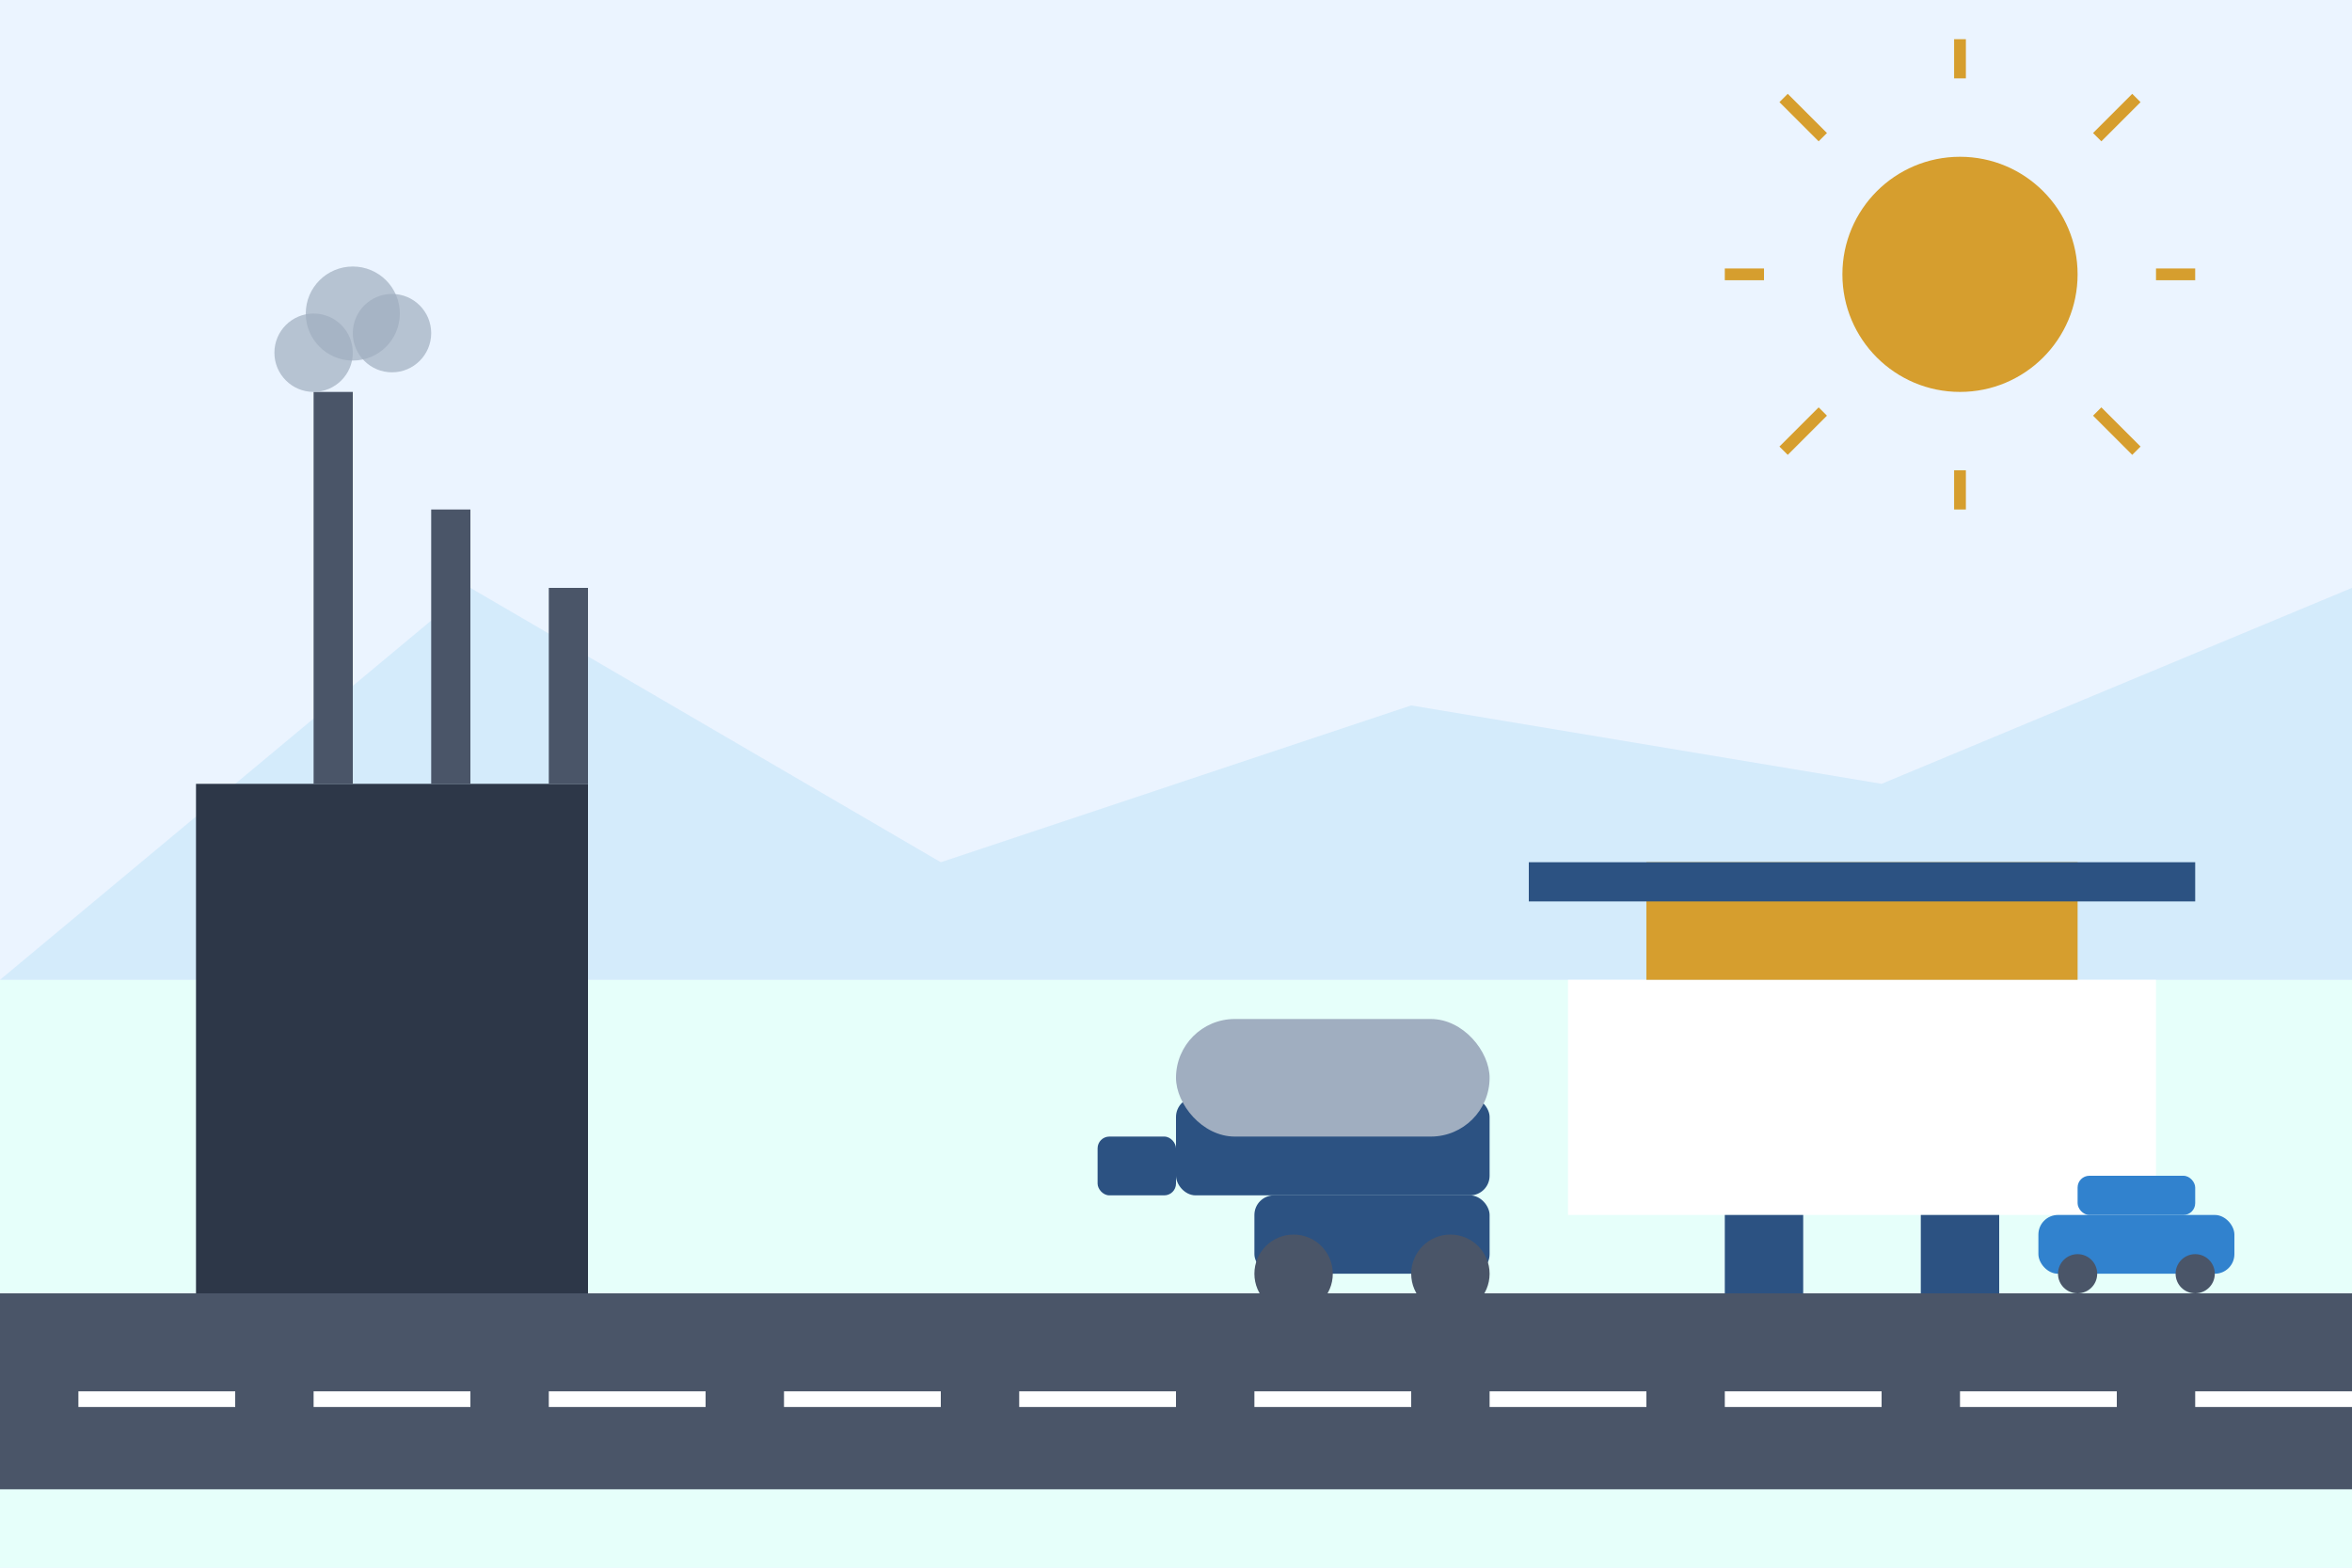 <?xml version="1.0" encoding="UTF-8" standalone="no"?>
<svg width="600" height="400" viewBox="0 0 600 400" fill="none" xmlns="http://www.w3.org/2000/svg">
  <!-- Hero ilustracja branży paliwowej -->
  
  <!-- Tło -->
  <rect width="600" height="400" fill="#EBF4FF"/>
  
  <!-- Krajobraz w tle -->
  <path d="M0 250H600V400H0V250Z" fill="#E6FFFA"/>
  
  <!-- Góry w tle -->
  <path d="M0 250L120 150L240 220L360 180L480 200L600 150V250H0Z" fill="#BEE3F8" opacity="0.5"/>
  
  <!-- Rafineria po lewej -->
  <rect x="50" y="200" width="100" height="150" fill="#2D3748"/>
  <rect x="80" y="100" width="10" height="100" fill="#4A5568"/>
  <rect x="110" y="130" width="10" height="70" fill="#4A5568"/>
  <rect x="140" y="150" width="10" height="50" fill="#4A5568"/>
  
  <!-- Chmura dymu -->
  <circle cx="80" cy="90" r="10" fill="#A0AEC0" opacity="0.7"/>
  <circle cx="90" cy="80" r="12" fill="#A0AEC0" opacity="0.7"/>
  <circle cx="100" cy="85" r="10" fill="#A0AEC0" opacity="0.7"/>
  
  <!-- Stacja paliw po prawej -->
  <rect x="400" y="250" width="150" height="60" fill="white"/>
  <rect x="420" y="220" width="110" height="30" fill="#D69E2E"/>
  <rect x="440" y="310" width="20" height="40" fill="#2C5282"/>
  <rect x="490" y="310" width="20" height="40" fill="#2C5282"/>
  
  <!-- Dach stacji -->
  <rect x="390" y="220" width="170" height="10" fill="#2C5282"/>
  
  <!-- Autocysterna przed stacją -->
  <rect x="300" y="280" width="80" height="25" rx="5" fill="#2C5282"/>
  <rect x="320" y="305" width="60" height="20" rx="5" fill="#2C5282"/>
  <circle cx="330" cy="325" r="10" fill="#4A5568"/>
  <circle cx="370" cy="325" r="10" fill="#4A5568"/>
  <rect x="280" y="290" width="20" height="15" rx="3" fill="#2C5282"/>
  
  <!-- Cysterna -->
  <rect x="300" y="260" width="80" height="30" rx="15" fill="#A0AEC0"/>
  
  <!-- Droga -->
  <rect x="0" y="330" width="600" height="50" fill="#4A5568"/>
  <rect x="20" y="355" width="40" height="4" fill="white"/>
  <rect x="80" y="355" width="40" height="4" fill="white"/>
  <rect x="140" y="355" width="40" height="4" fill="white"/>
  <rect x="200" y="355" width="40" height="4" fill="white"/>
  <rect x="260" y="355" width="40" height="4" fill="white"/>
  <rect x="320" y="355" width="40" height="4" fill="white"/>
  <rect x="380" y="355" width="40" height="4" fill="white"/>
  <rect x="440" y="355" width="40" height="4" fill="white"/>
  <rect x="500" y="355" width="40" height="4" fill="white"/>
  <rect x="560" y="355" width="40" height="4" fill="white"/>
  
  <!-- Samochód osobowy -->
  <rect x="520" y="310" width="50" height="15" rx="5" fill="#3182CE"/>
  <rect x="530" y="300" width="30" height="10" rx="3" fill="#3182CE"/>
  <circle cx="530" cy="325" r="5" fill="#4A5568"/>
  <circle cx="560" cy="325" r="5" fill="#4A5568"/>
  
  <!-- Słońce -->
  <circle cx="500" cy="70" r="30" fill="#D69E2E"/>
  <line x1="500" y1="20" x2="500" y2="10" stroke="#D69E2E" stroke-width="3"/>
  <line x1="500" y1="130" x2="500" y2="120" stroke="#D69E2E" stroke-width="3"/>
  <line x1="450" y1="70" x2="440" y2="70" stroke="#D69E2E" stroke-width="3"/>
  <line x1="560" y1="70" x2="550" y2="70" stroke="#D69E2E" stroke-width="3"/>
  <line x1="465" y1="35" x2="455" y2="25" stroke="#D69E2E" stroke-width="3"/>
  <line x1="545" y1="115" x2="535" y2="105" stroke="#D69E2E" stroke-width="3"/>
  <line x1="465" y1="105" x2="455" y2="115" stroke="#D69E2E" stroke-width="3"/>
  <line x1="545" y1="25" x2="535" y2="35" stroke="#D69E2E" stroke-width="3"/>
</svg>